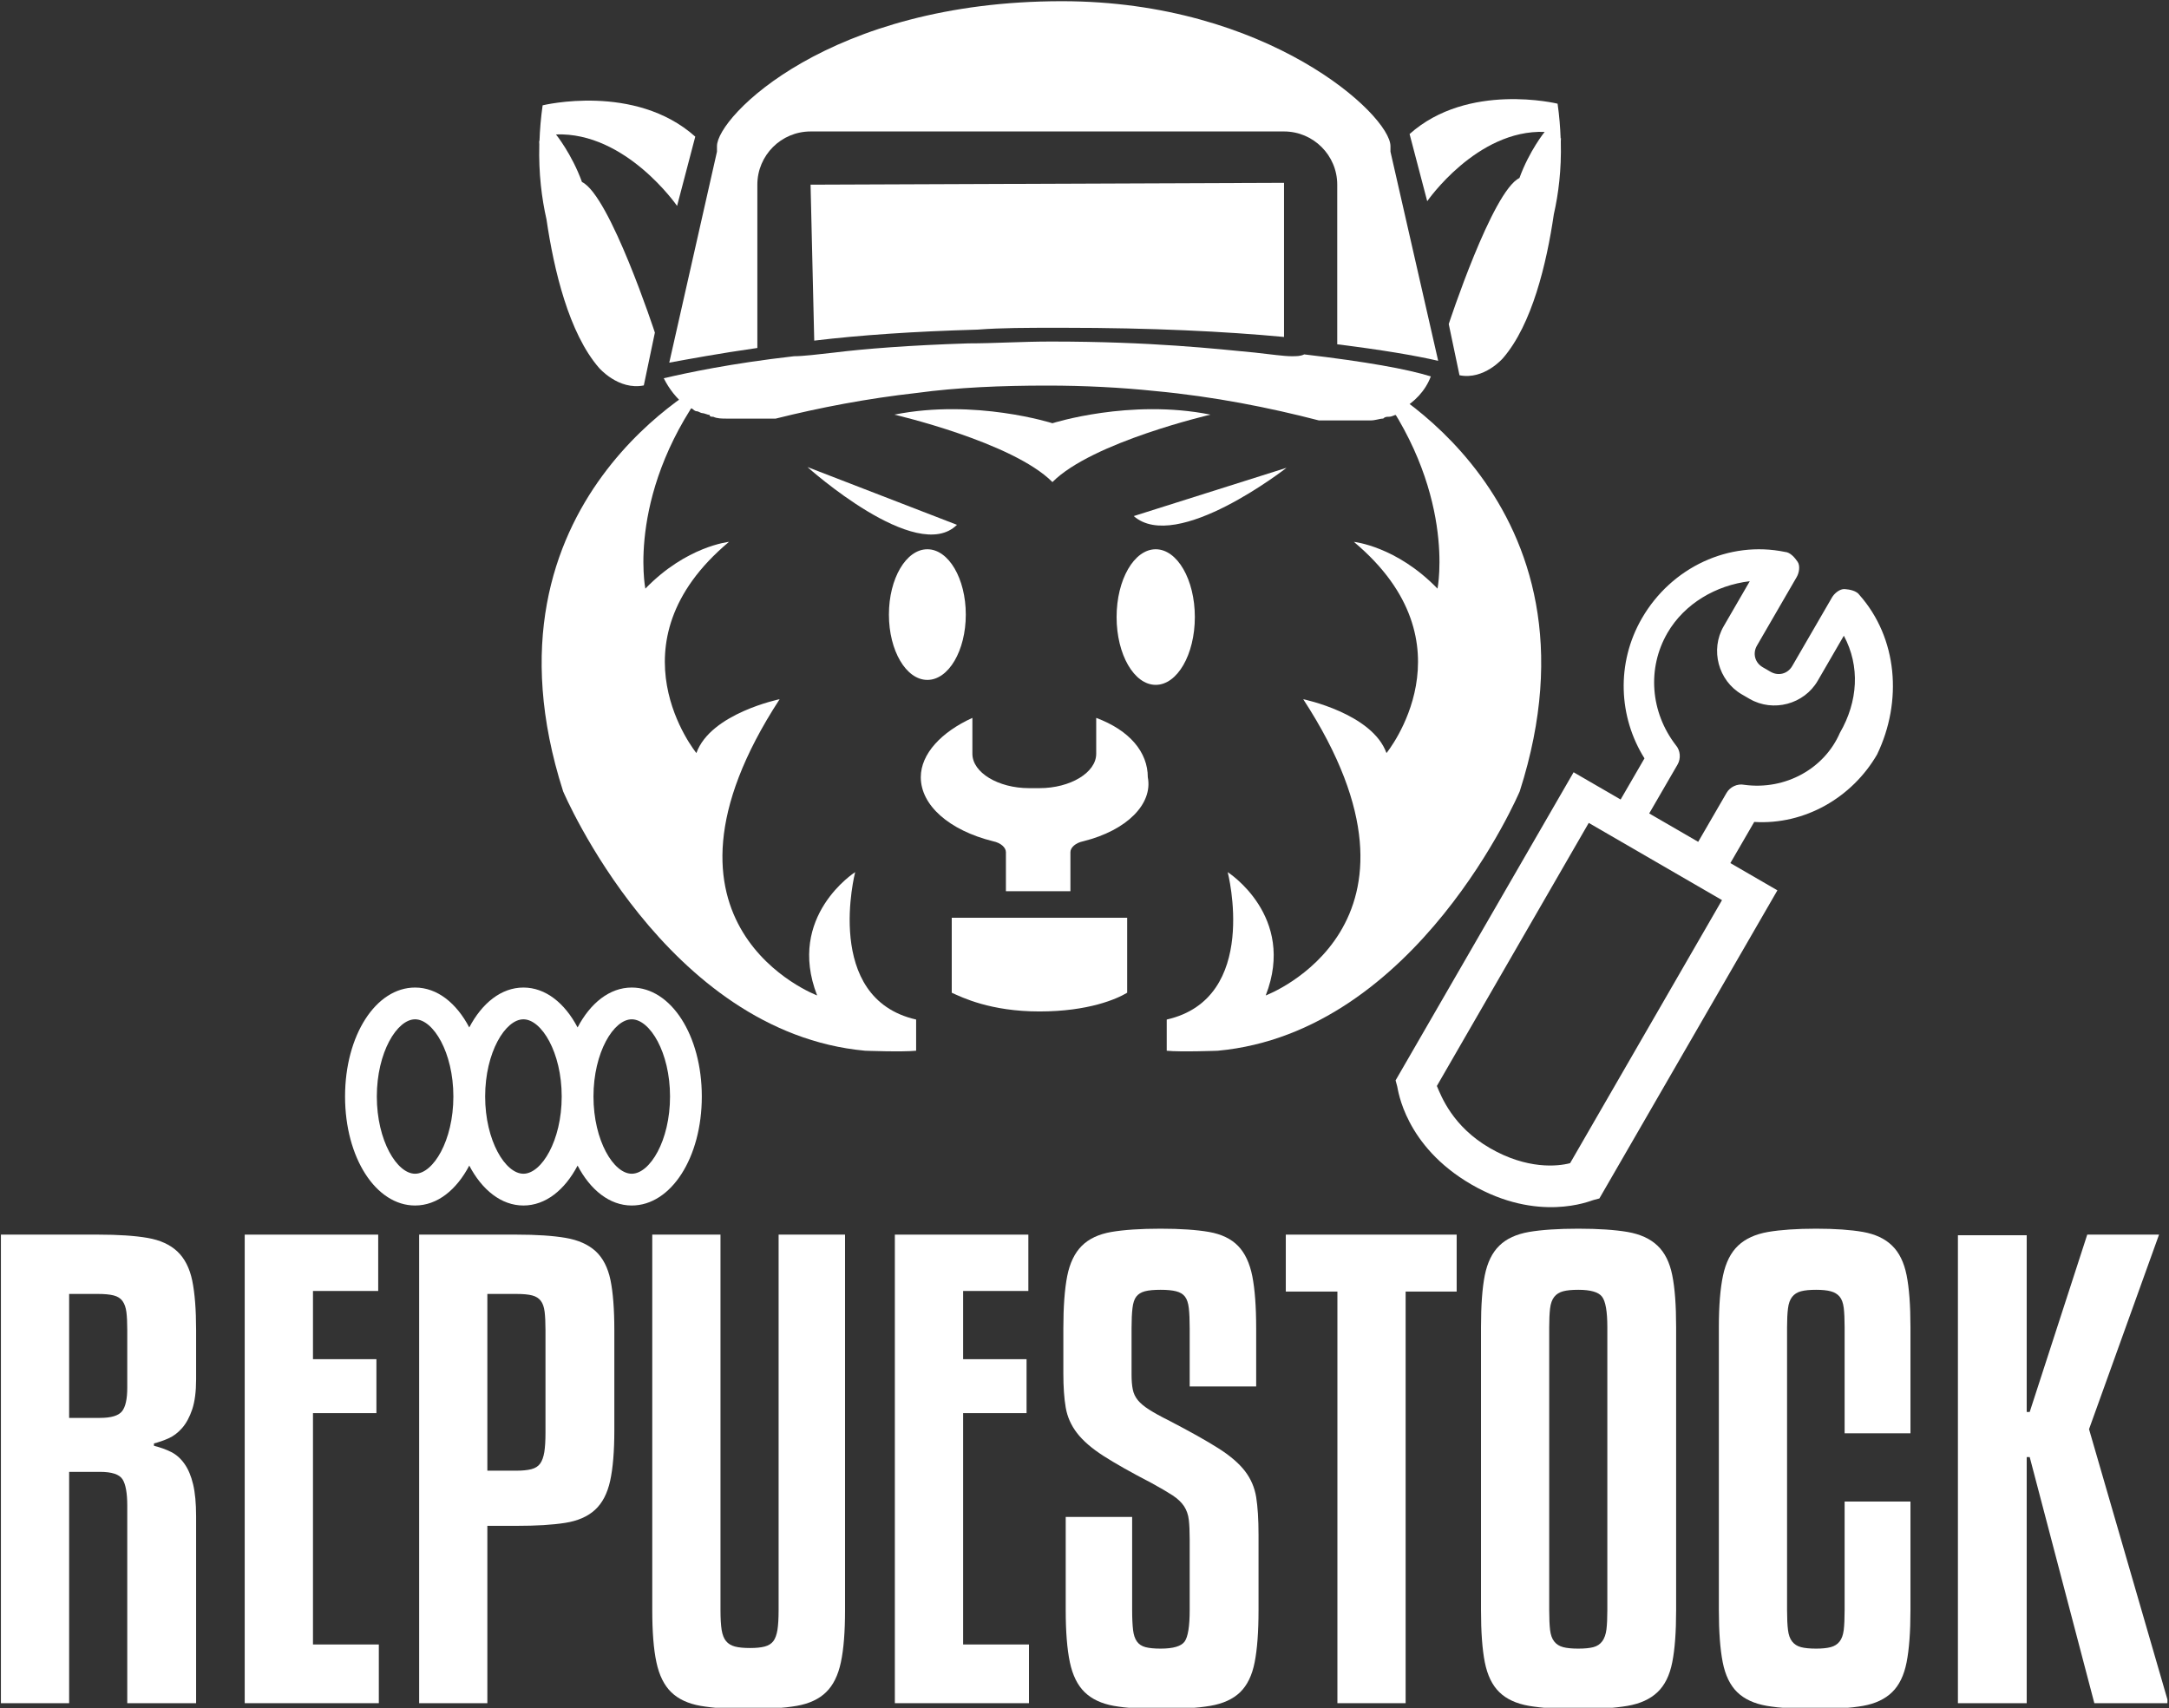 <svg xmlns="http://www.w3.org/2000/svg" xmlns:xlink="http://www.w3.org/1999/xlink" xmlns:serif="http://www.serif.com/" width="100%" height="100%" viewBox="0 0 909 716" xml:space="preserve" style="fill-rule:evenodd;clip-rule:evenodd;stroke-linejoin:round;stroke-miterlimit:2;"><rect x="0" y="0" width="909" height="716" fill="#333333" stroke="none"/> <g id="Artboard1" transform="matrix(1,0,0,1,-366.351,-1795.47)"> <rect x="366.351" y="1795.47" width="908.335" height="715.843" style="fill:none;"></rect> <clipPath id="_clip1"> <rect x="366.351" y="1795.47" width="908.335" height="715.843"></rect> </clipPath> <g clip-path="url(#_clip1)"> <g transform="matrix(4.167,0,0,4.167,-32.664,1348.45)"> <g id="Layer-1" serif:id="Layer 1"> <g> <g transform="matrix(1,0,0,1,108.555,263.207)"> <path d="M0,-16.345C0,-15.192 -0.18,-14.396 -0.534,-13.958C-0.894,-13.522 -1.631,-13.303 -2.743,-13.303L-5.846,-13.303L-5.846,-25.772L-2.923,-25.772C-2.287,-25.772 -1.768,-25.723 -1.369,-25.623C-0.976,-25.524 -0.675,-25.334 -0.476,-25.058C-0.277,-24.779 -0.146,-24.409 -0.087,-23.953C-0.029,-23.494 0,-22.888 0,-22.132L0,-16.345ZM5.044,-30.039C4.307,-30.734 3.302,-31.193 2.029,-31.411C0.757,-31.629 -0.894,-31.739 -2.923,-31.739L-12.707,-31.739L-12.707,15.394L-5.846,15.394L-5.846,-7.875L-2.743,-7.875C-1.549,-7.875 -0.796,-7.625 -0.476,-7.127C-0.16,-6.629 0,-5.745 0,-4.474L0,15.394L6.924,15.394L6.924,-3.398C6.924,-4.711 6.822,-5.784 6.623,-6.622C6.423,-7.457 6.137,-8.142 5.758,-8.678C5.379,-9.217 4.933,-9.614 4.418,-9.872C3.899,-10.13 3.321,-10.339 2.685,-10.499L2.685,-10.737C3.166,-10.856 3.651,-11.026 4.146,-11.244C4.646,-11.463 5.103,-11.813 5.521,-12.288C5.938,-12.767 6.273,-13.393 6.535,-14.167C6.792,-14.945 6.924,-15.947 6.924,-17.18L6.924,-22.132C6.924,-24.2 6.792,-25.862 6.535,-27.115C6.273,-28.366 5.778,-29.343 5.044,-30.039" style="fill:white;fill-rule:nonzero;"></path> </g> <g transform="matrix(1,0,0,1,127.233,260.644)"> <path d="M0,-11.219L6.38,-11.219L6.38,-16.647L0,-16.647L0,-23.508L6.56,-23.508L6.56,-29.176L-6.865,-29.176L-6.865,17.957L6.623,17.957L6.623,12.051L0,12.051L0,-11.219Z" style="fill:white;fill-rule:nonzero;"></path> </g> <g transform="matrix(1,0,0,1,150.617,258.675)"> <path d="M0,-7.281C0,-6.484 -0.039,-5.839 -0.116,-5.341C-0.199,-4.843 -0.335,-4.455 -0.534,-4.178C-0.733,-3.899 -1.034,-3.71 -1.432,-3.61C-1.83,-3.51 -2.326,-3.462 -2.923,-3.462L-5.846,-3.462L-5.846,-21.24L-2.923,-21.24C-2.248,-21.24 -1.719,-21.191 -1.34,-21.092C-0.961,-20.992 -0.675,-20.812 -0.476,-20.555C-0.276,-20.296 -0.146,-19.928 -0.087,-19.451C-0.029,-18.974 0,-18.356 0,-17.6L0,-7.281ZM5.045,-25.537C4.307,-26.212 3.302,-26.661 2.03,-26.88C0.758,-27.097 -0.893,-27.207 -2.923,-27.207L-12.706,-27.207L-12.706,19.926L-5.846,19.926L-5.846,2.087L-2.923,2.087C-0.932,2.087 0.694,1.989 1.972,1.789C3.244,1.59 4.249,1.153 4.982,0.476C5.72,-0.199 6.225,-1.173 6.506,-2.447C6.783,-3.719 6.924,-5.409 6.924,-7.518L6.924,-17.6C6.924,-19.711 6.793,-21.39 6.536,-22.643C6.273,-23.895 5.778,-24.859 5.045,-25.537" style="fill:white;fill-rule:nonzero;"></path> </g> <g transform="matrix(1,0,0,1,174.063,241.432)"> <path d="M0,27.803C0,28.639 -0.039,29.304 -0.117,29.801C-0.199,30.299 -0.34,30.675 -0.534,30.935C-0.738,31.195 -1.024,31.372 -1.403,31.472C-1.782,31.572 -2.268,31.619 -2.865,31.619C-3.501,31.619 -4.006,31.572 -4.385,31.472C-4.763,31.372 -5.06,31.195 -5.278,30.935C-5.496,30.675 -5.647,30.299 -5.729,29.801C-5.807,29.304 -5.846,28.639 -5.846,27.803L-5.846,-9.964L-12.707,-9.964L-12.707,27.803C-12.707,29.991 -12.571,31.741 -12.289,33.052C-12.012,34.365 -11.512,35.37 -10.798,36.065C-10.084,36.761 -9.099,37.218 -7.846,37.439C-6.594,37.655 -4.972,37.767 -2.981,37.767C-1.034,37.767 0.568,37.655 1.821,37.439C3.073,37.218 4.059,36.761 4.772,36.065C5.491,35.37 5.986,34.365 6.263,33.052C6.545,31.741 6.681,29.991 6.681,27.803L6.681,-9.964L0,-9.964L0,27.803Z" style="fill:white;fill-rule:nonzero;"></path> </g> <g transform="matrix(1,0,0,1,192.62,237.374)"> <path d="M0,35.321L0,12.051L6.38,12.051L6.38,6.624L0,6.624L0,-0.238L6.56,-0.238L6.56,-5.906L-6.866,-5.906L-6.866,41.227L6.623,41.227L6.623,35.321L0,35.321Z" style="fill:white;fill-rule:nonzero;"></path> </g> <g transform="matrix(1,0,0,1,220.956,254.827)"> <path d="M0,0.416C-0.597,-0.358 -1.49,-1.124 -2.685,-1.881C-3.879,-2.636 -5.511,-3.551 -7.574,-4.624C-8.453,-5.062 -9.138,-5.44 -9.633,-5.758C-10.133,-6.076 -10.512,-6.395 -10.769,-6.712C-11.026,-7.03 -11.196,-7.39 -11.273,-7.787C-11.356,-8.184 -11.396,-8.681 -11.396,-9.278L-11.396,-13.932C-11.396,-14.768 -11.366,-15.442 -11.303,-15.962C-11.245,-16.477 -11.118,-16.864 -10.92,-17.124C-10.721,-17.382 -10.429,-17.562 -10.051,-17.661C-9.677,-17.761 -9.147,-17.809 -8.473,-17.809C-7.836,-17.809 -7.316,-17.761 -6.919,-17.661C-6.521,-17.562 -6.225,-17.382 -6.025,-17.124C-5.826,-16.864 -5.695,-16.477 -5.637,-15.962C-5.578,-15.442 -5.55,-14.768 -5.55,-13.932L-5.55,-8.086L1.137,-8.086L1.137,-13.932C1.137,-16.119 1.005,-17.87 0.748,-19.183C0.485,-20.494 0.01,-21.509 -0.685,-22.225C-1.384,-22.941 -2.354,-23.407 -3.607,-23.628C-4.86,-23.844 -6.481,-23.956 -8.473,-23.956C-10.502,-23.956 -12.152,-23.844 -13.425,-23.628C-14.697,-23.407 -15.692,-22.941 -16.406,-22.225C-17.12,-21.509 -17.61,-20.494 -17.868,-19.183C-18.125,-17.87 -18.256,-16.119 -18.256,-13.932L-18.256,-9.397C-18.256,-8.045 -18.178,-6.901 -18.018,-5.967C-17.858,-5.032 -17.479,-4.178 -16.882,-3.4C-16.285,-2.626 -15.401,-1.859 -14.23,-1.105C-13.056,-0.35 -11.435,0.566 -9.366,1.639C-8.492,2.117 -7.798,2.525 -7.278,2.862C-6.764,3.202 -6.375,3.569 -6.112,3.967C-5.855,4.365 -5.695,4.822 -5.637,5.339C-5.578,5.855 -5.55,6.512 -5.55,7.308L-5.55,14.408C-5.55,16.04 -5.72,17.091 -6.055,17.569C-6.395,18.048 -7.2,18.285 -8.473,18.285C-9.108,18.285 -9.613,18.237 -9.992,18.138C-10.371,18.038 -10.657,17.849 -10.856,17.569C-11.056,17.293 -11.187,16.904 -11.245,16.406C-11.303,15.909 -11.337,15.244 -11.337,14.408L-11.337,5.04L-18.018,5.04L-18.018,14.408C-18.018,16.596 -17.877,18.347 -17.601,19.657C-17.324,20.971 -16.824,21.976 -16.11,22.67C-15.391,23.366 -14.415,23.823 -13.182,24.044C-11.954,24.26 -10.381,24.372 -8.473,24.372C-6.443,24.372 -4.782,24.26 -3.491,24.044C-2.199,23.823 -1.194,23.366 -0.476,22.67C0.238,21.976 0.729,20.971 0.985,19.657C1.243,18.347 1.374,16.596 1.374,14.408L1.374,6.829C1.374,5.278 1.292,4.019 1.137,3.042C0.977,2.068 0.598,1.192 0,0.416" style="fill:white;fill-rule:nonzero;"></path> </g> <g transform="matrix(1,0,0,1,225.073,272.874)"> <path d="M0,-35.679L5.19,-35.679L5.19,5.727L12.051,5.727L12.051,-35.679L17.184,-35.679L17.184,-41.406L0,-41.406L0,-35.679Z" style="fill:white;fill-rule:nonzero;"></path> </g> <g transform="matrix(1,0,0,1,257.41,240.835)"> <path d="M0,28.4C0,29.197 -0.029,29.842 -0.088,30.337C-0.15,30.836 -0.291,31.233 -0.505,31.532C-0.729,31.831 -1.024,32.03 -1.403,32.129C-1.782,32.229 -2.287,32.277 -2.923,32.277C-3.559,32.277 -4.068,32.229 -4.442,32.129C-4.821,32.03 -5.122,31.84 -5.341,31.561C-5.56,31.285 -5.7,30.896 -5.759,30.398C-5.816,29.901 -5.846,29.236 -5.846,28.4L-5.846,-0.059C-5.846,-0.814 -5.816,-1.441 -5.759,-1.938C-5.7,-2.436 -5.56,-2.825 -5.341,-3.104C-5.122,-3.38 -4.821,-3.57 -4.442,-3.669C-4.068,-3.769 -3.559,-3.817 -2.923,-3.817C-1.689,-3.817 -0.894,-3.589 -0.539,-3.132C-0.18,-2.674 0,-1.649 0,-0.059L0,28.4ZM5.04,-8.262C4.307,-8.959 3.302,-9.415 2.029,-9.636C0.753,-9.852 -0.894,-9.964 -2.923,-9.964C-4.952,-9.964 -6.604,-9.852 -7.875,-9.636C-9.147,-9.415 -10.143,-8.959 -10.856,-8.262C-11.575,-7.568 -12.061,-6.573 -12.323,-5.281C-12.58,-3.987 -12.706,-2.246 -12.706,-0.059L-12.706,28.4C-12.706,30.588 -12.58,32.338 -12.323,33.649C-12.061,34.962 -11.575,35.967 -10.856,36.662C-10.143,37.358 -9.147,37.815 -7.875,38.036C-6.604,38.252 -4.952,38.364 -2.923,38.364C-0.894,38.364 0.753,38.252 2.029,38.036C3.302,37.815 4.307,37.358 5.04,36.662C5.777,35.967 6.273,34.962 6.53,33.649C6.793,32.338 6.919,30.588 6.919,28.4L6.919,-0.059C6.919,-2.246 6.793,-3.987 6.53,-5.281C6.273,-6.573 5.777,-7.568 5.04,-8.262" style="fill:white;fill-rule:nonzero;"></path> </g> <g transform="matrix(1,0,0,1,286.047,277.497)"> <path d="M0,-44.924C-0.714,-45.621 -1.689,-46.077 -2.923,-46.298C-4.156,-46.514 -5.725,-46.626 -7.638,-46.626C-9.584,-46.626 -11.196,-46.514 -12.469,-46.298C-13.74,-46.077 -14.746,-45.621 -15.483,-44.924C-16.217,-44.23 -16.727,-43.225 -17.003,-41.911C-17.28,-40.601 -17.421,-38.869 -17.421,-36.721L-17.421,-8.262C-17.421,-6.074 -17.29,-4.323 -17.032,-3.013C-16.775,-1.699 -16.285,-0.695 -15.571,-0C-14.853,0.696 -13.862,1.153 -12.59,1.374C-11.313,1.59 -9.662,1.702 -7.638,1.702C-5.725,1.702 -4.156,1.59 -2.923,1.374C-1.689,1.153 -0.714,0.696 0,-0C0.719,-0.695 1.204,-1.699 1.462,-3.013C1.719,-4.323 1.85,-6.074 1.85,-8.262L1.85,-19.181L-4.772,-19.181L-4.772,-8.262C-4.772,-7.426 -4.802,-6.761 -4.86,-6.264C-4.923,-5.766 -5.06,-5.377 -5.277,-5.101C-5.496,-4.821 -5.797,-4.632 -6.176,-4.532C-6.555,-4.433 -7.04,-4.385 -7.638,-4.385C-8.273,-4.385 -8.778,-4.433 -9.157,-4.532C-9.536,-4.632 -9.832,-4.821 -10.051,-5.101C-10.269,-5.377 -10.41,-5.766 -10.468,-6.264C-10.531,-6.761 -10.561,-7.426 -10.561,-8.262L-10.561,-36.721C-10.561,-37.476 -10.531,-38.103 -10.468,-38.6C-10.41,-39.098 -10.269,-39.487 -10.051,-39.766C-9.832,-40.042 -9.536,-40.232 -9.157,-40.331C-8.778,-40.431 -8.273,-40.479 -7.638,-40.479C-7.04,-40.479 -6.555,-40.431 -6.176,-40.331C-5.797,-40.232 -5.496,-40.052 -5.277,-39.794C-5.06,-39.534 -4.923,-39.158 -4.86,-38.66C-4.802,-38.163 -4.772,-37.518 -4.772,-36.721L-4.772,-26.042L1.85,-26.042L1.85,-36.721C1.85,-38.908 1.719,-40.649 1.462,-41.943C1.204,-43.235 0.719,-44.23 0,-44.924" style="fill:white;fill-rule:nonzero;"></path> </g> <g transform="matrix(1,0,0,1,305.856,259.032)"> <path d="M0,-7.994L7.04,-27.563L-0.18,-27.563L-5.967,-9.725L-6.268,-9.725L-6.268,-27.503L-13.187,-27.503L-13.187,19.569L-6.268,19.569L-6.268,-5.19L-5.967,-5.19L0.534,19.569L7.992,19.569L0,-7.994Z" style="fill:white;fill-rule:nonzero;"></path> </g> <g transform="matrix(1,0,0,1,225.632,148.091)"> <path d="M0,-4.982C-0.738,-4.982 -2.03,-5.167 -3.691,-5.351C-7.567,-5.72 -14.026,-6.459 -24.178,-6.459C-27.13,-6.459 -29.899,-6.274 -32.483,-6.274C-38.389,-6.089 -43.002,-5.72 -45.956,-5.351C-47.617,-5.167 -49.093,-4.982 -50.016,-4.982C-56.476,-4.244 -60.721,-3.321 -63.12,-2.767C-62.566,-1.66 -61.828,-0.737 -60.905,0.001C-60.721,0.186 -60.352,0.186 -60.167,0.37C-60.167,0.37 -59.982,0.555 -59.798,0.555C-59.613,0.555 -59.429,0.739 -59.244,0.739C-59.06,0.739 -58.69,0.924 -58.506,0.924C-58.506,1.108 -58.321,1.108 -58.137,1.108C-57.768,1.293 -57.214,1.293 -56.845,1.293L-51.862,1.293C-47.432,0.185 -42.634,-0.737 -37.65,-1.291C-33.59,-1.844 -29.161,-2.029 -24.546,-2.029C-20.855,-2.029 -17.164,-1.844 -13.657,-1.475C-7.752,-0.921 -2.215,0.185 2.769,1.477L7.937,1.477C8.49,1.477 8.859,1.293 9.229,1.293C9.413,1.108 9.598,1.108 9.782,1.108C10.151,1.108 10.336,0.924 10.521,0.924C10.705,0.924 10.889,0.924 11.074,0.739C11.259,0.555 11.442,0.555 11.074,0.37C12.365,-0.368 13.473,-1.475 14.026,-2.952C11.628,-3.69 7.567,-4.428 1.292,-5.167C0.923,-4.982 0.554,-4.982 0,-4.982" style="fill:white;fill-rule:nonzero;"></path> </g> <g transform="matrix(1,0,0,1,177.646,125.668)"> <path d="M0,15.872C4.614,15.318 9.966,14.949 16.426,14.765C18.825,14.58 21.409,14.58 24.362,14.58L25.1,14.58C33.959,14.58 41.341,14.949 47.248,15.503L47.248,0L-0.369,0.185L0,15.872Z" style="fill:white;fill-rule:nonzero;"></path> </g> <g transform="matrix(1,0,0,1,171.925,125.299)"> <path d="M0,0.554C0,-2.399 2.399,-4.799 5.352,-4.799L52.969,-4.799C55.922,-4.799 58.321,-2.399 58.321,0.554L58.321,16.611C62.751,17.164 66.072,17.718 68.472,18.272L63.674,-2.768L63.674,-3.322C63.674,-6.46 51.308,-17.902 30.637,-17.902C7.198,-17.902 -4.061,-6.275 -4.061,-3.322L-4.061,-2.768L-8.859,18.456C-6.829,18.087 -3.876,17.533 0,16.98L0,0.554Z" style="fill:white;fill-rule:nonzero;"></path> </g> <g transform="matrix(0,-1,-1,0,199.021,135.667)"> <path d="M-13.318,-18.479C-11.695,-10.368 -14.183,-2.581 -14.183,-2.581C-14.183,-2.581 -11.695,5.206 -13.318,13.318C-13.318,13.318 -16.071,1.421 -20.102,-2.581C-16.071,-6.583 -13.318,-18.479 -13.318,-18.479" style="fill:white;fill-rule:nonzero;"></path> </g> <g transform="matrix(1,0,0,1,181.763,163.492)"> <path d="M0,31.512C0,31.512 -6.939,35.932 -3.826,43.916C-3.826,43.916 -22.463,36.93 -7.596,14.117C-7.596,14.117 -14.543,15.543 -15.969,19.535C-15.969,19.535 -24.952,8.556 -12.69,-1.71C-12.69,-1.71 -16.967,-1.282 -21.102,2.995C-21.102,2.995 -23.098,-6.985 -14.401,-18.107C-14.401,-18.107 -38.782,-5.987 -29.372,23.385C-29.372,23.385 -19.106,47.623 0.998,49.478C0.998,49.478 4.705,49.619 6.131,49.478L6.131,46.341C-3.279,44.201 0,31.512 0,31.512" style="fill:white;fill-rule:nonzero;"></path> </g> <g transform="matrix(1,0,0,1,248.6,171.62)"> <path d="M0,15.258C9.411,-14.114 -14.971,-26.234 -14.971,-26.234C-6.273,-15.112 -8.27,-5.132 -8.27,-5.132C-12.404,-9.409 -16.682,-9.837 -16.682,-9.837C-4.42,0.429 -13.402,11.408 -13.402,11.408C-14.828,7.416 -21.775,5.99 -21.775,5.99C-6.908,28.803 -25.546,35.789 -25.546,35.789C-22.433,27.805 -29.371,23.385 -29.371,23.385C-29.371,23.385 -26.092,36.074 -35.503,38.214L-35.503,41.351C-34.076,41.492 -30.369,41.351 -30.369,41.351C-10.266,39.496 0,15.258 0,15.258" style="fill:white;fill-rule:nonzero;"></path> </g> <g transform="matrix(1,0,0,1,191.476,201.48)"> <path d="M0,5.655C1.038,6.126 3.892,7.54 8.821,7.54C13.75,7.54 16.605,6.283 17.642,5.655L17.642,-1.885L0,-1.885L0,5.655Z" style="fill:white;fill-rule:nonzero;"></path> </g> <g transform="matrix(1,0,0,1,206.005,196.925)"> <path d="M0,-17.436L0,-13.823C0,-11.938 -2.594,-10.368 -5.708,-10.368L-6.746,-10.368C-9.859,-10.368 -12.453,-11.938 -12.453,-13.823L-12.453,-17.436C-15.566,-16.022 -17.642,-13.823 -17.642,-11.467C-17.642,-8.64 -14.788,-6.126 -10.377,-5.027C-9.599,-4.87 -9.081,-4.398 -9.081,-3.927L-9.081,0L-2.594,0L-2.594,-3.927C-2.594,-4.398 -2.075,-4.87 -1.297,-5.027C3.113,-6.126 5.708,-8.797 5.189,-11.467C5.189,-13.98 3.373,-16.18 0,-17.436" style="fill:white;fill-rule:nonzero;"></path> </g> <g transform="matrix(1,0,0,1,150.718,132.813)"> <path d="M0,-3.469C0.75,1.643 2.253,7.964 5.275,11.458C5.275,11.458 7.232,13.748 9.788,13.233L10.901,7.92C10.901,7.92 6.375,-5.892 3.569,-7.228L3.569,-7.229C2.544,-10.053 0.954,-12.014 0.954,-12.014C7.992,-12.278 13.134,-4.824 13.134,-4.824L14.963,-11.792C8.893,-17.217 -0.388,-14.942 -0.388,-14.942C-0.569,-13.678 -0.664,-12.479 -0.706,-11.33C-0.715,-11.347 -0.737,-11.386 -0.737,-11.386C-0.737,-11.386 -0.732,-11.228 -0.723,-11.005C-0.801,-8.073 -0.472,-5.551 0,-3.469" style="fill:white;fill-rule:nonzero;"></path> </g> <g transform="matrix(1,0,0,1,251.105,140.479)"> <path d="M0,-19.935C0,-19.935 -1.542,-18.033 -2.535,-15.295C-5.257,-13.999 -9.645,-0.607 -9.645,-0.607L-8.564,4.544C-6.088,5.044 -4.189,2.823 -4.189,2.823C-1.26,-0.565 0.197,-6.693 0.925,-11.65C1.383,-13.668 1.702,-16.113 1.626,-18.956C1.635,-19.172 1.64,-19.326 1.64,-19.326C1.64,-19.326 1.618,-19.288 1.609,-19.272C1.568,-20.386 1.478,-21.548 1.302,-22.773C1.302,-22.773 -7.697,-24.979 -13.583,-19.72L-11.81,-12.963C-11.81,-12.963 -6.823,-20.191 0,-19.935" style="fill:white;fill-rule:nonzero;"></path> </g> <g transform="matrix(-1,0,0,1,189.023,175.669)"> <path d="M0,-13.142C2.135,-13.142 3.866,-10.2 3.866,-6.571C3.866,-2.942 2.135,0 0,0C-2.135,0 -3.866,-2.942 -3.866,-6.571C-3.866,-10.2 -2.135,-13.142 0,-13.142" style="fill:white;fill-rule:nonzero;"></path> </g> <g transform="matrix(0,-1,-1,0,211.99,165.412)"> <path d="M-3.935,-3.935C-0.169,-3.935 2.885,-2.173 2.885,-0C2.885,2.173 -0.169,3.935 -3.935,3.935C-7.702,3.935 -10.755,2.173 -10.755,-0C-10.755,-2.173 -7.702,-3.935 -3.935,-3.935" style="fill:white;fill-rule:nonzero;"></path> </g> <g transform="matrix(1,0,0,1,191.999,158.308)"> <path d="M0,1.76L-15.035,-4.051C-15.035,-4.051 -4.064,5.811 0,1.76" style="fill:white;fill-rule:nonzero;"></path> </g> <g transform="matrix(1,0,0,1,225.149,162.977)"> <path d="M0,-8.647L-15.37,-3.788C-11.059,0 0,-8.647 0,-8.647" style="fill:white;fill-rule:nonzero;"></path> </g> <g transform="matrix(1,0,0,1,159.292,209.81)"> <path d="M0,15.533C-1.815,15.533 -3.848,12.211 -3.848,7.765C-3.848,3.322 -1.815,-0 0,-0C1.818,-0 3.851,3.322 3.851,7.765C3.851,12.211 1.818,15.533 0,15.533M-10.895,15.533C-12.71,15.533 -14.743,12.211 -14.743,7.765C-14.743,3.322 -12.71,-0 -10.895,-0C-9.077,-0 -7.044,3.322 -7.044,7.765C-7.044,12.211 -9.077,15.533 -10.895,15.533M-21.79,15.533C-23.605,15.533 -25.638,12.211 -25.638,7.765C-25.638,3.322 -23.605,-0 -21.79,-0C-19.972,-0 -17.939,3.322 -17.939,7.765C-17.939,12.211 -19.972,15.533 -21.79,15.533M0,-3.196C-2.231,-3.196 -4.165,-1.627 -5.446,0.818C-6.728,-1.627 -8.662,-3.196 -10.895,-3.196C-13.125,-3.196 -15.059,-1.627 -16.341,0.818C-17.623,-1.627 -19.557,-3.196 -21.79,-3.196C-25.739,-3.196 -28.833,1.617 -28.833,7.765C-28.833,13.913 -25.739,18.729 -21.79,18.729C-19.557,18.729 -17.623,17.159 -16.341,14.713C-15.059,17.159 -13.125,18.729 -10.895,18.729C-8.662,18.729 -6.728,17.159 -5.446,14.713C-4.165,17.159 -2.231,18.729 0,18.729C3.952,18.729 7.047,13.913 7.047,7.765C7.047,1.617 3.952,-3.196 0,-3.196" style="fill:white;fill-rule:nonzero;"></path> </g> <g transform="matrix(1,0,0,1,280.798,210.942)"> <path d="M0,-29.946C-1.548,-26.367 -5.46,-24.159 -9.61,-24.721C-10.315,-24.866 -11.052,-24.504 -11.395,-23.912L-14.25,-18.985L-19.177,-21.841L-16.321,-26.767C-15.979,-27.359 -16.03,-28.178 -16.508,-28.718C-19.059,-32.039 -19.399,-36.449 -17.344,-39.996C-15.63,-42.952 -12.455,-44.798 -9.062,-45.201L-11.688,-40.668C-13.06,-38.303 -12.23,-35.191 -9.865,-33.82L-9.077,-33.363C-6.712,-31.992 -3.6,-32.821 -2.229,-35.186L0.398,-39.719C2.046,-36.658 1.827,-33.099 0,-29.946M-27.131,13.337C-28.376,13.669 -31.458,13.99 -35.202,11.82C-38.947,9.65 -40.087,6.619 -40.532,5.572L-25.257,-20.889L-11.855,-13.123L-27.131,13.337ZM1.977,-43.806C1.697,-44.232 0.991,-44.377 0.483,-44.409C-0.025,-44.44 -0.565,-43.963 -0.793,-43.569L-4.791,-36.671C-5.248,-35.883 -6.182,-35.634 -6.97,-36.091L-7.758,-36.548C-8.547,-37.005 -8.795,-37.938 -8.338,-38.727L-4.341,-45.625C-4.112,-46.019 -3.967,-46.724 -4.247,-47.15C-4.526,-47.575 -5.004,-48.115 -5.512,-48.146C-11.156,-49.311 -16.936,-46.605 -19.905,-41.481C-22.532,-36.948 -22.254,-31.522 -19.652,-27.381L-22.051,-23.242L-26.78,-25.984L-44.683,5.009L-44.517,5.632C-44.434,5.943 -43.762,11.598 -37.061,15.481C-30.36,19.365 -25.12,17.136 -24.809,17.053L-24.187,16.887L-6.284,-14.106L-11.014,-16.847L-8.615,-20.986C-3.532,-20.672 1.231,-23.44 3.744,-27.776C6.319,-33.129 5.793,-39.488 1.977,-43.806" style="fill:white;fill-rule:nonzero;"></path> </g> </g> </g> </g> </g> </g> </svg>